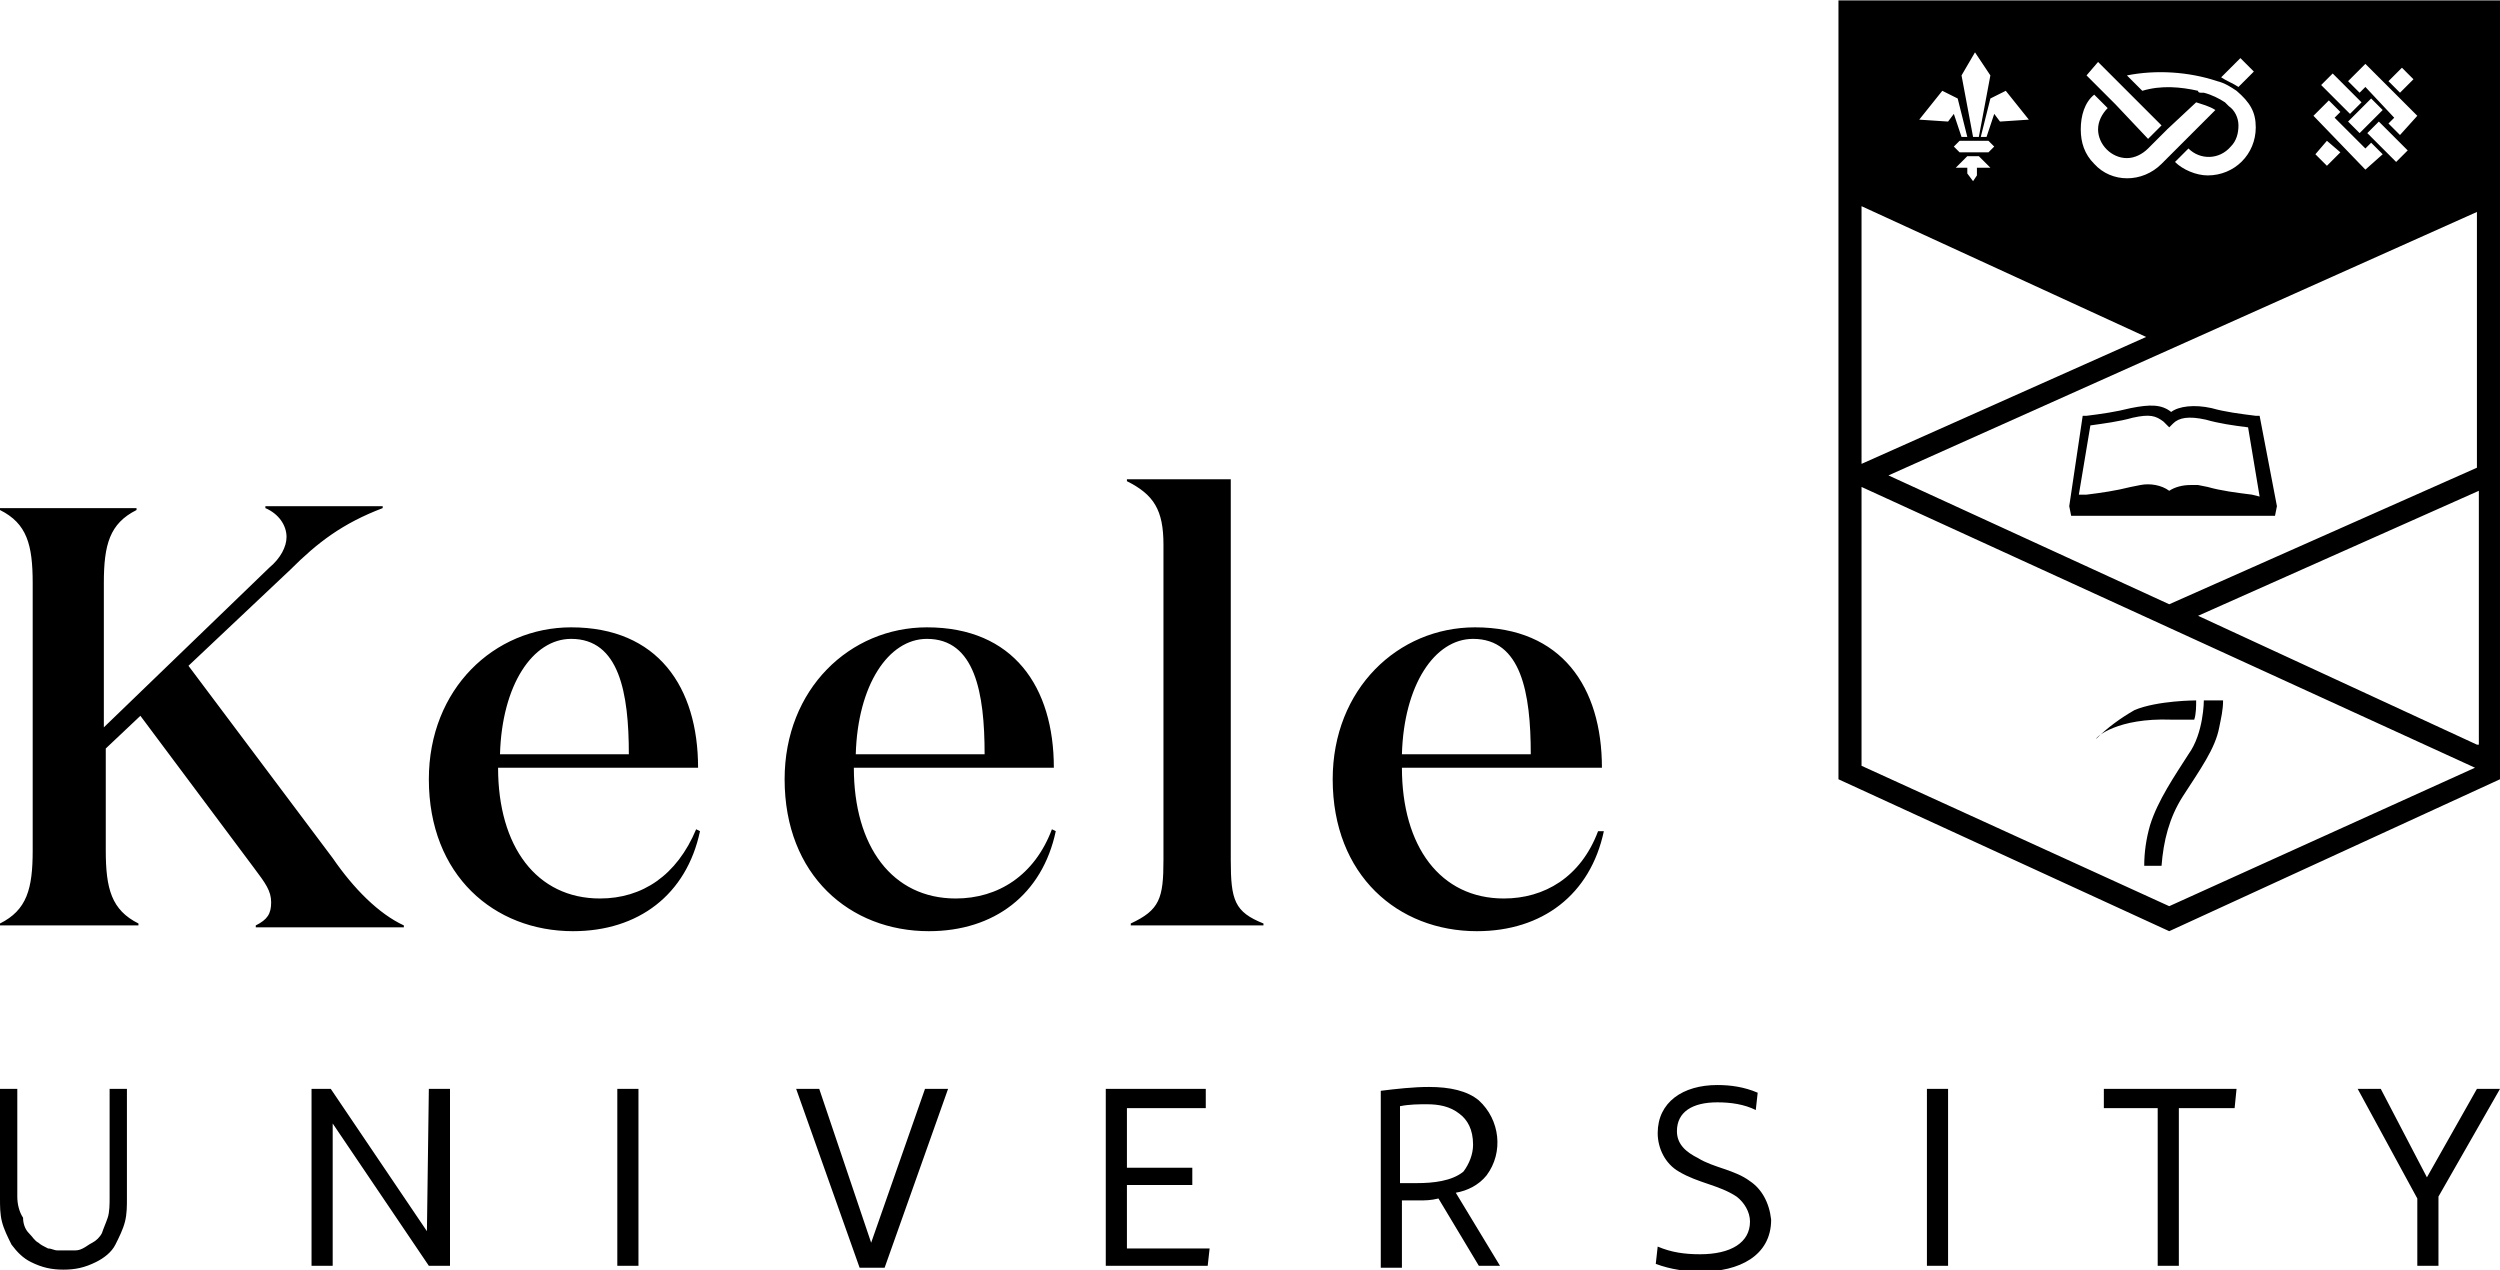 <?xml version="1.0" encoding="UTF-8"?> <svg xmlns="http://www.w3.org/2000/svg" width="130" height="66.043" viewBox="0 0 130 66"><g fill="#000000"><path d="M17.3 44.6l-7.5-10 5.3-5c1.4-1.4 2.7-2.4 4.8-3.2v-.1h-6.1v.1c.7.3 1.1.9 1.1 1.5 0 .5-.3 1.1-.9 1.6l-8.6 8.3v-7.5c0-2 .3-3.1 1.7-3.8v-.1H0v.1c1.4.7 1.7 1.8 1.7 3.8v13.9c0 2-.3 3.1-1.7 3.8v.1h7.2V48c-1.4-.7-1.7-1.8-1.7-3.8v-5.3l1.8-1.7 5.9 7.9c.6.8.9 1.2.9 1.8s-.2.9-.8 1.2v.1H21v-.1c-1.3-.6-2.6-1.9-3.7-3.5zM31.2 46.7c-3.3 0-5.3-2.7-5.3-6.8h10.4c0-4.2-2.1-7.3-6.6-7.3-4 0-7.4 3.2-7.4 7.9 0 5 3.4 7.9 7.5 7.9 3.4 0 5.9-1.9 6.6-5.2l-.2-.1c-1 2.4-2.8 3.6-5 3.6zm-1.5-13.5c2.5 0 3 2.8 3 6H26c.1-3.6 1.7-6 3.7-6zM49.7 46.7c-3.3 0-5.3-2.7-5.3-6.8h10.4c0-4.2-2.1-7.3-6.6-7.3-4 0-7.4 3.2-7.4 7.9 0 5 3.4 7.9 7.5 7.9 3.4 0 5.9-1.9 6.6-5.2l-.2-.1c-.9 2.4-2.8 3.6-5 3.6zm-1.5-13.5c2.5 0 3 2.8 3 6h-6.7c.1-3.6 1.7-6 3.7-6zM64 44.7V24.9h-5.4v.1c1.4.7 1.9 1.5 1.9 3.3v16.4c0 2-.2 2.6-1.7 3.3v.1h6.9V48c-1.5-.6-1.7-1.2-1.7-3.3zM83.1 43.2c-.9 2.4-2.8 3.5-4.9 3.5-3.3 0-5.3-2.7-5.3-6.8h10.4c0-4.2-2.1-7.3-6.6-7.3-4 0-7.4 3.2-7.4 7.9 0 5 3.4 7.9 7.5 7.9 3.4 0 5.9-1.9 6.6-5.2h-.3zm-6.5-10c2.5 0 3 2.8 3 6h-6.7c.1-3.6 1.7-6 3.7-6zM5.7 62.2c0 .4 0 .8-.1 1.1s-.2.5-.3.8c-.1.2-.3.4-.5.5s-.3.2-.5.3-.3.1-.5.1H3c-.2 0-.3-.1-.5-.1-.2-.1-.4-.2-.5-.3-.2-.1-.3-.3-.5-.5s-.3-.5-.3-.8c-.2-.3-.3-.7-.3-1.1v-5.6H0v5.7c0 .4 0 .8.1 1.2s.3.8.5 1.2c.3.4.6.7 1 .9.6.3 1.1.4 1.7.4s1.1-.1 1.7-.4c.4-.2.8-.5 1-.9s.4-.8.5-1.2.1-.8.1-1.2v-5.7h-.9v5.6zM22.2 64l-5-7.4h-1v9.2h1.1v-7.4l5 7.4h1.1v-9.2h-1.1l-.1 7.4zM32.1 56.6h1.1v9.2h-1.1zM45.3 64.6l-2.7-8h-1.2l3.3 9.3H46l3.3-9.3h-1.2zM58.6 61.6H62v-.9h-3.4v-3.1h4.1v-1h-5.2v9.2h5.3l.1-.9h-4.3zM77.3 61.1c.9-1.2.7-2.9-.4-3.9-.6-.5-1.5-.7-2.6-.7-.8 0-1.7.1-2.5.2v9.2h1.1v-3.5h.9c.3 0 .6 0 1-.1l2.1 3.5H78L75.7 62c.6-.1 1.2-.4 1.6-.9zm-3.6.4h-.9v-4c.5-.1 1-.1 1.4-.1.6 0 1.2.1 1.7.5.4.3.7.8.7 1.6 0 .5-.2 1-.5 1.4-.6.5-1.6.6-2.4.6zM91 61.4c-.8-.6-1.9-.7-2.7-1.2-.6-.3-1.1-.7-1.1-1.4 0-1 .8-1.5 2.1-1.5.7 0 1.4.1 2 .4l.1-.9c-.7-.3-1.4-.4-2.1-.4-1.8 0-3.1.9-3.1 2.5 0 .8.4 1.6 1.1 2 1 .6 2.1.7 3 1.3.4.3.7.8.7 1.3 0 1.1-1 1.7-2.6 1.7-.8 0-1.5-.1-2.2-.4l-.1.9c.8.3 1.6.4 2.4.4 1.9 0 3.6-.8 3.6-2.7-.1-.9-.5-1.6-1.1-2zM100.2 56.6h1.1v9.2h-1.1zM109.4 57.6h2.8v8.2h1.1v-8.2h2.9l.1-1h-6.9zM128.8 56.6l-2.6 4.6-2.4-4.6h-1.2l3.1 5.7v3.5h1.1v-3.6l3.2-5.6zM95.6 0v40.5l17.2 7.9 17.2-7.9V0H95.6zm29.3 3.5l.6.6-.7.7-.6-.6.7-.7zm-1.9-.2l2.7 2.7-.9 1-.6-.6.3-.3-1.5-1.6-.3.3-.6-.6.9-.9zm.7 3l1.5 1.5-.6.6-1.5-1.5.6-.6zm-1 .6l-.6-.6 1.2-1.2.6.6-1.2 1.2zm-1.4-3.1l1.5 1.5-.6.6-1.5-1.5.6-.6zm-.2 1.4l.6.6-.3.3 1.6 1.6.3-.3.6.6-.9.8-2.7-2.8.8-.8zm.6 2.7l-.7.7-.6-.6.6-.7.7.6zM116.5 3l.7.7-.8.8c-.3-.2-.6-.3-.9-.5l1-1zm-1.2 1.2c.4.1.7.3 1 .5.7.6 1 1.1 1 1.9 0 1.4-1.1 2.5-2.5 2.5-.6 0-1.3-.3-1.7-.7l.7-.7c.6.6 1.6.6 2.2-.1.3-.3.4-.7.4-1.1s-.2-.8-.5-1l-.2-.2c-.3-.2-.7-.4-1.1-.5h-.1c-.1 0-.2 0-.2-.1-.9-.2-1.9-.3-2.9 0l-.8-.8c1.5-.3 3.2-.2 4.7.3zm-6.2-1l3.3 3.3-.7.7-1.7-1.8-1.5-1.5.6-.7zm-.2 1.7l.7.7c-.3.3-.5.7-.5 1.1 0 .8.7 1.5 1.5 1.5.4 0 .8-.2 1.1-.5l1-1 1.5-1.4c.3.1.7.2 1 .4l-2.8 2.8c-1 1-2.6 1-3.5 0-.5-.5-.7-1.1-.7-1.8s.2-1.4.7-1.8zm-4.6-.2l1.2 1.5-1.5.1-.3-.4-.4 1.2h-.3l.5-2 .8-.4zm-2.6 4l.6-.6h.6l.6.6h-.7v.4l-.2.3-.3-.4v-.3h-.6zm1.7-.8h-1.5l-.3-.3.3-.3h1.5l.3.3-.3.3zm-.7-5.2l.8 1.2-.6 3.2h-.3l-.6-3.2.7-1.2zm-1.7 2l.8.4.5 2h-.3l-.4-1.2-.3.4-1.5-.1 1.2-1.5zm-4.2 6l14.8 6.8-14.8 6.6V10.7zm16 36.4l-16-7.3V25.3l31.9 14.6-15.9 7.2zm16-8.4L114.3 32l14.6-6.5v13.2zm-16-7.3l-14.6-6.7L128.8 11v13.3l-16 7.1z"></path><path d="M117.5 21.6h-.2c-.8-.1-1.6-.2-2.3-.4-.9-.2-1.7-.1-2.1.2-.5-.4-1.1-.4-2.1-.2-.8.2-1.5.3-2.3.4h-.2l-.7 4.7.1.5h10.6l.1-.5-.9-4.7zm-.4 4.1c-.8-.1-1.6-.2-2.3-.4l-.5-.1h-.4c-.4 0-.8.1-1.1.3-.4-.3-1-.4-1.5-.3l-.5.1c-.8.2-1.5.3-2.3.4h-.4l.6-3.6c.7-.1 1.5-.2 2.2-.4.9-.2 1.2-.1 1.6.2l.3.3.2-.2c.3-.3.8-.4 1.7-.2.7.2 1.4.3 2.2.4l.6 3.6-.4-.1zM112.9 37.4h1.2c.1-.3.1-.7.1-1 0 0-2 0-3.2.5-.7.4-1.4.9-2 1.5 0-.1 1.1-1.1 3.9-1M115.6 36.4c0 .5-.1.9-.2 1.4-.2 1.1-1 2.2-1.9 3.6-.7 1.1-1 2.3-1.1 3.6h-.9c0-.7.1-1.4.3-2.1.4-1.3 1.3-2.6 2-3.7.8-1.1.8-2.8.8-2.8h1z"></path></g></svg> 